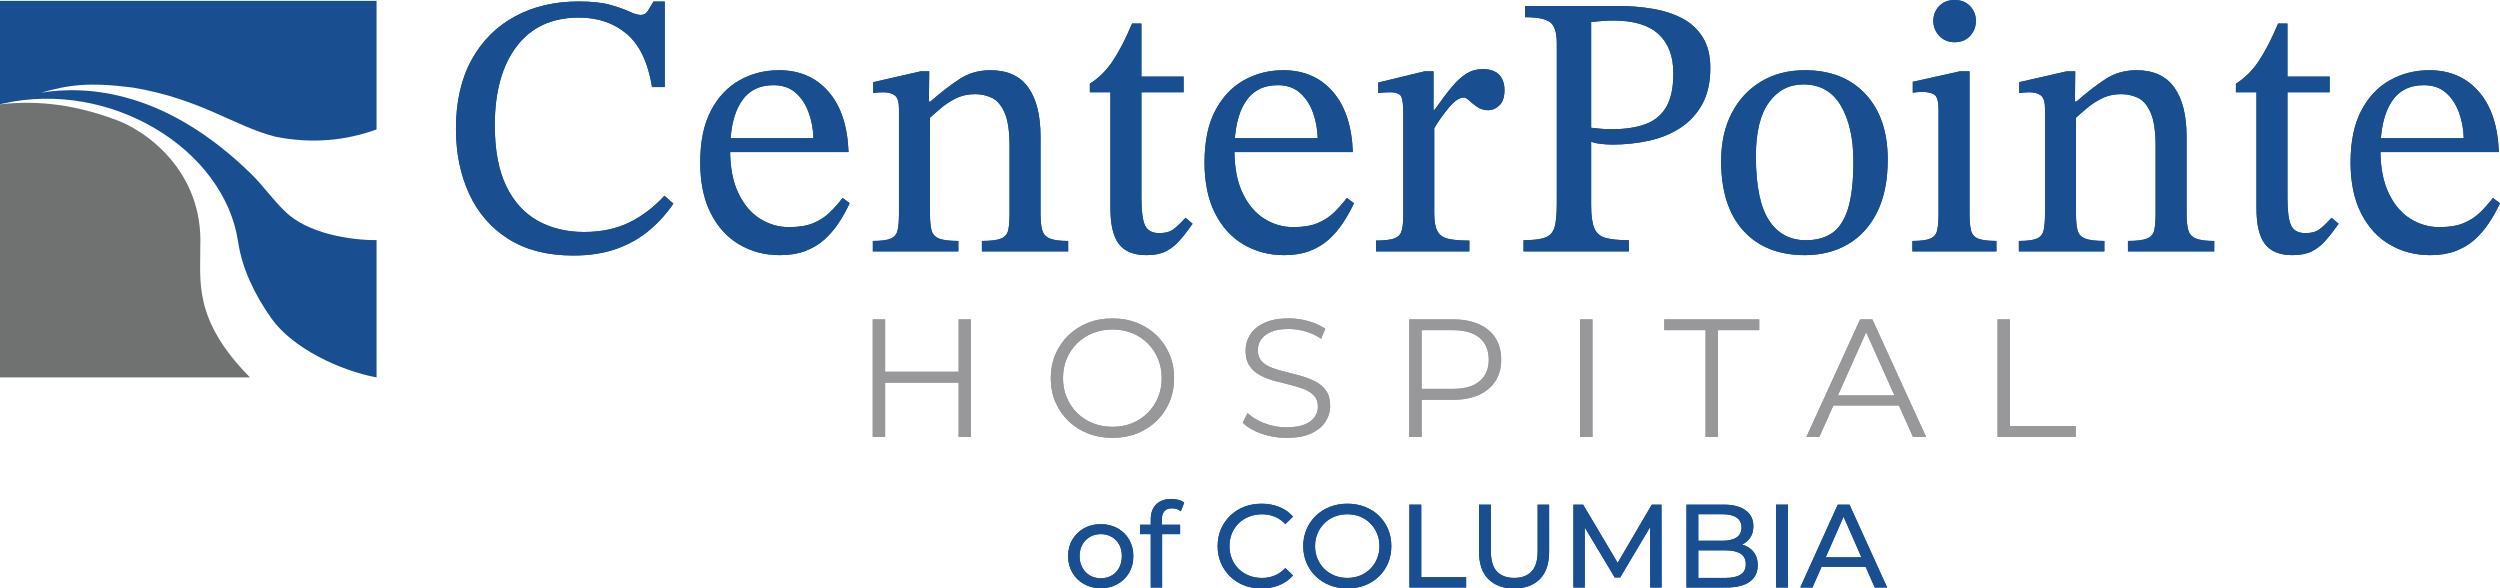 <?xml version="1.0" encoding="utf-8"?>
<!-- Generator: Adobe Illustrator 26.0.3, SVG Export Plug-In . SVG Version: 6.00 Build 0)  -->
<svg version="1.1" id="Layer_1" xmlns="http://www.w3.org/2000/svg" xmlns:xlink="http://www.w3.org/1999/xlink" x="0px" y="0px"
	 viewBox="0 0 254.901 60" style="enable-background:new 0 0 254.901 60;" xml:space="preserve">
<style type="text/css">
	.st0{fill:#0C4D8B;}
	.st1{fill:#98989A;}
	.st2{fill:#6F7271;}
	.st3{fill:#194F90;}
</style>
<g>
	<g>
		<path class="st0" d="M112.236,59.976c-0.636,0-1.205-0.141-1.708-0.423c-0.503-0.281-0.899-0.67-1.189-1.165
			c-0.29-0.495-0.435-1.056-0.435-1.684c0-0.636,0.145-1.197,0.435-1.684c0.29-0.487,0.684-0.871,1.183-1.153
			c0.499-0.281,1.07-0.422,1.714-0.422c0.636,0,1.205,0.139,1.708,0.416c0.503,0.278,0.897,0.662,1.183,1.153
			c0.285,0.491,0.429,1.054,0.429,1.69c0,0.636-0.143,1.199-0.429,1.69c-0.286,0.491-0.68,0.877-1.183,1.159
			C113.441,59.835,112.871,59.976,112.236,59.976z M112.236,58.962c0.41,0,0.779-0.092,1.105-0.278
			c0.326-0.185,0.581-0.449,0.766-0.791c0.185-0.342,0.278-0.738,0.278-1.189c0-0.459-0.093-0.855-0.278-1.189
			c-0.185-0.334-0.441-0.593-0.766-0.779c-0.326-0.185-0.694-0.278-1.105-0.278c-0.41,0-0.777,0.093-1.099,0.278
			c-0.322,0.185-0.579,0.445-0.772,0.779c-0.193,0.334-0.29,0.73-0.29,1.189c0,0.451,0.097,0.847,0.29,1.189
			c0.193,0.342,0.451,0.606,0.772,0.791C111.459,58.869,111.825,58.962,112.236,58.962z"/>
		<path class="st0" d="M116.243,54.459v-0.954h4.08v0.954H116.243z M117.33,59.903v-6.965
			c0-0.628,0.183-1.129,0.549-1.503c0.366-0.374,0.887-0.561,1.563-0.561c0.249,0,0.489,0.03,0.718,0.09
			c0.229,0.06,0.424,0.155,0.586,0.284l-0.35,0.881c-0.121-0.097-0.258-0.171-0.41-0.223
			c-0.153-0.052-0.314-0.078-0.483-0.078c-0.338,0-0.596,0.095-0.772,0.284c-0.177,0.189-0.266,0.469-0.266,0.839
			v0.857l0.024,0.531v5.565H117.33z"/>
		<path class="st0" d="M128.617,60c-0.644,0-1.237-0.106-1.781-0.32c-0.543-0.213-1.014-0.515-1.412-0.905
			c-0.398-0.39-0.71-0.847-0.936-1.37c-0.225-0.523-0.338-1.099-0.338-1.726c0-0.628,0.113-1.203,0.338-1.726
			c0.225-0.523,0.539-0.98,0.942-1.37c0.402-0.39,0.875-0.692,1.418-0.905c0.543-0.213,1.137-0.32,1.781-0.32
			c0.652,0,1.253,0.111,1.805,0.332c0.551,0.221,1.02,0.549,1.406,0.984l-0.785,0.761
			c-0.322-0.338-0.684-0.59-1.086-0.754c-0.403-0.165-0.833-0.247-1.292-0.247c-0.475,0-0.916,0.081-1.322,0.241
			c-0.406,0.161-0.759,0.386-1.056,0.676c-0.298,0.29-0.529,0.634-0.694,1.032c-0.165,0.398-0.247,0.831-0.247,1.298
			s0.082,0.899,0.247,1.298c0.165,0.398,0.396,0.742,0.694,1.032c0.298,0.29,0.65,0.515,1.056,0.676
			c0.406,0.161,0.847,0.241,1.322,0.241c0.459,0,0.889-0.082,1.292-0.247c0.402-0.165,0.764-0.42,1.086-0.767
			l0.785,0.76c-0.386,0.435-0.855,0.765-1.406,0.99C129.882,59.887,129.276,60,128.617,60z"/>
		<path class="st0" d="M137.381,60c-0.644,0-1.241-0.109-1.792-0.326c-0.551-0.217-1.028-0.521-1.431-0.911
			c-0.403-0.39-0.716-0.847-0.942-1.37c-0.225-0.523-0.338-1.094-0.338-1.714s0.113-1.191,0.338-1.714
			c0.225-0.523,0.539-0.98,0.942-1.37c0.402-0.39,0.877-0.694,1.425-0.911c0.547-0.217,1.147-0.326,1.799-0.326
			c0.644,0,1.239,0.107,1.787,0.32c0.547,0.213,1.022,0.515,1.425,0.905c0.402,0.39,0.714,0.849,0.935,1.376
			c0.221,0.527,0.332,1.101,0.332,1.72c0,0.628-0.111,1.203-0.332,1.726c-0.221,0.523-0.533,0.98-0.935,1.37
			c-0.403,0.39-0.877,0.692-1.425,0.905C138.62,59.894,138.024,60,137.381,60z M137.369,58.926
			c0.475,0,0.911-0.08,1.31-0.241c0.398-0.161,0.744-0.388,1.038-0.682c0.294-0.294,0.523-0.638,0.688-1.032
			c0.165-0.394,0.247-0.825,0.247-1.292s-0.083-0.895-0.247-1.286c-0.165-0.39-0.394-0.734-0.688-1.032
			c-0.294-0.298-0.64-0.527-1.038-0.688c-0.398-0.161-0.835-0.241-1.31-0.241c-0.467,0-0.899,0.081-1.298,0.241
			c-0.398,0.161-0.747,0.39-1.044,0.688c-0.298,0.298-0.529,0.642-0.694,1.032c-0.165,0.39-0.247,0.819-0.247,1.286
			s0.082,0.897,0.247,1.292c0.165,0.394,0.396,0.738,0.694,1.032c0.298,0.294,0.646,0.521,1.044,0.682
			C136.469,58.845,136.902,58.926,137.369,58.926z"/>
		<path class="st0" d="M143.706,59.903v-8.45h1.207v7.4h4.575v1.05H143.706z"/>
		<path class="st0" d="M154.377,60c-1.111,0-1.984-0.318-2.62-0.954c-0.636-0.636-0.954-1.565-0.954-2.789v-4.804
			h1.207v4.756c0,0.942,0.207,1.63,0.622,2.064c0.414,0.435,1,0.652,1.756,0.652
			c0.764,0,1.354-0.217,1.768-0.652c0.414-0.434,0.622-1.123,0.622-2.064v-4.756h1.171v4.804
			c0,1.223-0.316,2.153-0.948,2.789C156.371,59.682,155.496,60,154.377,60z"/>
		<path class="st0" d="M160.425,59.903v-8.45h0.99l3.79,6.386h-0.531l3.742-6.386h0.99l0.012,8.45h-1.159
			l-0.012-6.627h0.278l-3.332,5.601h-0.555l-3.356-5.601h0.302v6.627H160.425z"/>
		<path class="st0" d="M171.953,59.903v-8.45h3.791c0.974,0,1.722,0.195,2.245,0.586
			c0.523,0.39,0.785,0.923,0.785,1.599c0,0.459-0.103,0.845-0.308,1.159c-0.205,0.314-0.481,0.555-0.827,0.724
			s-0.72,0.254-1.123,0.254l0.217-0.362c0.483,0,0.909,0.085,1.28,0.254c0.37,0.169,0.664,0.416,0.881,0.742
			c0.217,0.326,0.326,0.73,0.326,1.213c0,0.724-0.272,1.286-0.815,1.684c-0.543,0.398-1.35,0.598-2.42,0.598
			H171.953z M173.161,58.926h2.776c0.668,0,1.179-0.113,1.533-0.338c0.354-0.225,0.531-0.579,0.531-1.062
			c0-0.491-0.177-0.849-0.531-1.074c-0.354-0.225-0.865-0.338-1.533-0.338h-2.885v-0.978h2.583
			c0.612,0,1.086-0.113,1.425-0.338c0.338-0.225,0.507-0.563,0.507-1.014c0-0.451-0.169-0.789-0.507-1.014
			c-0.338-0.225-0.813-0.338-1.425-0.338h-2.475V58.926z"/>
		<path class="st0" d="M181.091,59.903v-8.45h1.207v8.45H181.091z"/>
		<path class="st0" d="M183.554,59.903l3.827-8.45h1.195l3.839,8.45h-1.268l-3.416-7.774h0.483l-3.416,7.774
			H183.554z M185.184,57.791l0.326-0.966h4.756l0.35,0.966H185.184z"/>
	</g>
	<g>
		<path class="st0" d="M58.448,26.052c-2.616,0-4.812-0.558-6.589-1.676c-1.778-1.117-3.117-2.653-4.018-4.609
			c-0.902-1.955-1.352-4.164-1.352-6.627c0-2.767,0.533-5.116,1.6-7.046c1.066-1.929,2.539-3.402,4.418-4.418
			c1.879-1.015,4.037-1.524,6.475-1.524c1.346,0,2.425,0.114,3.237,0.343c0.812,0.229,1.46,0.457,1.942,0.686
			c0.482,0.229,0.876,0.343,1.181,0.343c0.305,0,0.539-0.133,0.705-0.4c0.165-0.267,0.362-0.591,0.59-0.971
			h1.143v8.722h-1.295c-0.406-2.488-1.263-4.291-2.571-5.408c-1.308-1.117-2.939-1.676-4.894-1.676
			c-2.742,0-4.856,0.978-6.342,2.933c-1.485,1.956-2.228,4.634-2.228,8.037c0,2.539,0.387,4.609,1.162,6.208
			c0.774,1.6,1.847,2.78,3.218,3.542c1.371,0.762,2.945,1.143,4.723,1.143c1.752,0,3.288-0.324,4.609-0.971
			c1.32-0.648,2.514-1.555,3.58-2.723l0.914,0.8c-0.685,1.016-1.504,1.923-2.457,2.723
			c-0.952,0.8-2.063,1.428-3.333,1.885C61.596,25.823,60.123,26.052,58.448,26.052z"/>
		<path class="st0" d="M79.51,26.014c-1.523,0-2.901-0.362-4.133-1.085c-1.232-0.724-2.203-1.79-2.914-3.2
			c-0.711-1.409-1.067-3.129-1.067-5.161c0-2.133,0.362-3.891,1.086-5.275c0.724-1.384,1.695-2.419,2.914-3.104
			c1.219-0.686,2.564-1.028,4.037-1.028c2.082,0,3.757,0.724,5.028,2.171c1.269,1.447,1.955,3.504,2.057,6.17
			H74.14l-0.038-1.409h8.836c-0.026-0.939-0.19-1.822-0.495-2.647c-0.305-0.825-0.749-1.491-1.333-2
			c-0.584-0.508-1.333-0.762-2.247-0.762c-1.473,0-2.578,0.578-3.314,1.733c-0.737,1.156-1.105,2.787-1.105,4.894
			c0,1.752,0.279,3.212,0.838,4.38c0.558,1.168,1.295,2.038,2.209,2.609c0.914,0.571,1.891,0.857,2.933,0.857
			c1.041,0,1.885-0.139,2.533-0.419c0.647-0.279,1.2-0.641,1.657-1.086c0.457-0.444,0.888-0.933,1.295-1.466
			l0.724,0.533c-0.33,0.711-0.711,1.39-1.143,2.038c-0.432,0.647-0.92,1.213-1.466,1.695
			c-0.546,0.482-1.187,0.863-1.923,1.143C81.363,25.874,80.5,26.014,79.51,26.014z"/>
		<path class="st0" d="M97.716,25.633h-8.722v-1.066c0.863,0,1.479-0.082,1.847-0.248
			c0.368-0.165,0.596-0.45,0.685-0.857c0.089-0.406,0.133-0.965,0.133-1.676V11.084
			c0-0.685-0.14-1.136-0.419-1.352C90.961,9.516,90.568,9.408,90.06,9.408c-0.33,0-0.673,0.026-1.028,0.076V8.379
			l4.837-1.105h0.876l-0.038,3.504l0.114,0.8v10.207c0,0.711,0.051,1.27,0.152,1.676
			c0.101,0.406,0.355,0.692,0.762,0.857c0.406,0.166,1.066,0.248,1.98,0.248V25.633z M108.913,25.633h-8.798
			v-1.066c0.914,0,1.568-0.082,1.962-0.248c0.393-0.165,0.634-0.45,0.724-0.857
			c0.089-0.406,0.133-0.965,0.133-1.676v-6.894c0-1.524-0.171-2.666-0.514-3.428
			c-0.343-0.762-0.781-1.263-1.314-1.504c-0.533-0.241-1.092-0.362-1.676-0.362c-0.737,0-1.397,0.146-1.981,0.438
			c-0.585,0.292-1.111,0.642-1.581,1.048c-0.47,0.406-0.908,0.787-1.314,1.143l-0.267-1.866h0.571
			c1.041-0.914,2.025-1.676,2.952-2.285c0.927-0.61,1.987-0.914,3.18-0.914c1.726,0,3.009,0.585,3.847,1.752
			c0.838,1.168,1.257,2.844,1.257,5.028v7.846c0,0.711,0.057,1.27,0.171,1.676c0.114,0.406,0.374,0.692,0.781,0.857
			c0.406,0.166,1.028,0.248,1.866,0.248V25.633z"/>
		<path class="st0" d="M120.873,22.205l0.724,0.609c-0.483,0.685-0.933,1.263-1.352,1.733
			c-0.419,0.47-0.883,0.832-1.39,1.085c-0.508,0.254-1.168,0.381-1.981,0.381c-1.27,0-2.197-0.375-2.78-1.123
			c-0.585-0.749-0.876-1.974-0.876-3.675V9.408h-2.095v-0.876c0.889-0.558,1.657-1.314,2.304-2.266
			c0.648-0.952,1.314-2.241,2-3.866h0.952v5.409h4.304v1.6h-4.304v10.741c0,1.346,0.12,2.285,0.362,2.818
			c0.241,0.533,0.73,0.8,1.466,0.8c0.609,0,1.085-0.127,1.428-0.381
			C119.978,23.132,120.39,22.738,120.873,22.205z"/>
		<path class="st0" d="M130.928,26.014c-1.523,0-2.901-0.362-4.133-1.085c-1.232-0.724-2.203-1.79-2.914-3.2
			c-0.711-1.409-1.067-3.129-1.067-5.161c0-2.133,0.362-3.891,1.086-5.275c0.724-1.384,1.695-2.419,2.914-3.104
			c1.219-0.686,2.564-1.028,4.037-1.028c2.082,0,3.757,0.724,5.028,2.171c1.269,1.447,1.955,3.504,2.057,6.17
			h-12.379l-0.038-1.409h8.836c-0.026-0.939-0.19-1.822-0.495-2.647c-0.305-0.825-0.749-1.491-1.333-2
			c-0.584-0.508-1.333-0.762-2.247-0.762c-1.473,0-2.578,0.578-3.314,1.733c-0.737,1.156-1.105,2.787-1.105,4.894
			c0,1.752,0.279,3.212,0.838,4.38c0.558,1.168,1.295,2.038,2.209,2.609c0.914,0.571,1.891,0.857,2.933,0.857
			c1.041,0,1.885-0.139,2.533-0.419c0.647-0.279,1.2-0.641,1.657-1.086c0.457-0.444,0.888-0.933,1.295-1.466
			l0.724,0.533c-0.33,0.711-0.711,1.39-1.143,2.038c-0.432,0.647-0.92,1.213-1.466,1.695
			c-0.546,0.482-1.187,0.863-1.923,1.143C132.781,25.874,131.918,26.014,130.928,26.014z"/>
		<path class="st0" d="M149.819,25.633h-9.522v-1.105c0.838,0,1.453-0.07,1.847-0.21
			c0.393-0.139,0.647-0.393,0.762-0.762c0.114-0.368,0.172-0.908,0.172-1.619V11.464
			c0-0.685-0.057-1.2-0.172-1.543c-0.114-0.343-0.514-0.514-1.2-0.514c-0.381,0-0.775,0.026-1.181,0.076V8.417
			l4.723-1.143h0.914v3.923h0.114c0.66-0.939,1.244-1.714,1.752-2.323c0.508-0.609,1.009-1.066,1.504-1.371
			c0.495-0.305,1.047-0.457,1.657-0.457c0.736,0,1.288,0.19,1.657,0.571c0.368,0.381,0.552,0.902,0.552,1.562
			c0,0.711-0.171,1.232-0.514,1.562c-0.343,0.33-0.73,0.495-1.162,0.495c-0.406,0-0.768-0.108-1.085-0.324
			c-0.318-0.215-0.591-0.431-0.819-0.647c-0.229-0.215-0.419-0.324-0.571-0.324c-0.432,0-0.927,0.33-1.485,0.99
			c-0.559,0.66-1.067,1.371-1.524,2.133v8.684c0,0.787,0.101,1.384,0.305,1.79
			c0.203,0.406,0.565,0.673,1.085,0.8c0.52,0.128,1.25,0.191,2.19,0.191V25.633z"/>
		<path class="st0" d="M166.082,25.633h-10.741v-1.143c0.99,0,1.726-0.089,2.209-0.267
			c0.482-0.177,0.8-0.527,0.952-1.047c0.152-0.52,0.229-1.314,0.229-2.381V4.418
			c0-1.117-0.235-1.841-0.705-2.171c-0.47-0.33-1.314-0.495-2.533-0.495V0.61h9.484
			c1.219,0,2.393,0.095,3.523,0.286c1.13,0.19,2.133,0.514,3.009,0.971c0.876,0.457,1.574,1.099,2.095,1.923
			c0.52,0.825,0.781,1.873,0.781,3.142c0,1.473-0.28,2.711-0.838,3.714c-0.559,1.003-1.314,1.809-2.266,2.419
			c-0.952,0.609-2.025,1.041-3.219,1.295c-1.194,0.254-2.413,0.381-3.656,0.381c-0.381,0-0.787-0.025-1.219-0.076
			c-0.432-0.051-0.749-0.127-0.952-0.229v6.513c0,1.042,0.108,1.816,0.324,2.323
			c0.215,0.508,0.603,0.838,1.162,0.99c0.558,0.152,1.346,0.229,2.361,0.229V25.633z M164.292,13.178
			c1.371,0,2.526-0.171,3.466-0.514c0.939-0.343,1.65-0.927,2.133-1.752c0.482-0.825,0.724-1.974,0.724-3.447
			c0-1.726-0.502-3.053-1.504-3.98c-1.003-0.927-2.533-1.39-4.589-1.39c-0.381,0-0.756,0.013-1.124,0.038
			c-0.368,0.026-0.756,0.064-1.162,0.114v10.779c0.203,0.025,0.501,0.057,0.895,0.095
			C163.523,13.159,163.911,13.178,164.292,13.178z"/>
		<path class="st0" d="M184.021,26.014c-2.666,0-4.755-0.831-6.266-2.495c-1.511-1.663-2.266-4.031-2.266-7.103
			c0-1.853,0.355-3.472,1.066-4.856c0.711-1.384,1.707-2.463,2.99-3.237c1.282-0.774,2.774-1.162,4.475-1.162
			c2.615,0,4.678,0.813,6.189,2.438c1.51,1.625,2.266,3.847,2.266,6.665c0,2.133-0.362,3.923-1.085,5.37
			c-0.724,1.447-1.721,2.539-2.99,3.276C187.131,25.645,185.671,26.014,184.021,26.014z M184.173,24.491
			c1.041,0,1.917-0.241,2.628-0.724c0.711-0.482,1.25-1.308,1.619-2.476c0.368-1.168,0.552-2.78,0.552-4.837
			c0-2.336-0.425-4.228-1.276-5.675c-0.851-1.447-2.127-2.171-3.828-2.171c-1.447,0-2.616,0.609-3.504,1.828
			c-0.889,1.219-1.333,3.047-1.333,5.485c0,3.022,0.45,5.212,1.352,6.57C181.284,23.849,182.548,24.516,184.173,24.491z
			"/>
		<path class="st0" d="M203.559,25.633h-8.57v-1.066c0.863,0,1.479-0.082,1.847-0.248
			c0.368-0.165,0.596-0.45,0.685-0.857c0.089-0.406,0.133-0.965,0.133-1.676V11.16
			c0-0.812-0.14-1.314-0.419-1.504c-0.28-0.19-0.699-0.286-1.257-0.286c-0.254,0-0.571,0.026-0.952,0.076V8.341
			l4.799-1.067h0.99v14.511c0,0.737,0.051,1.308,0.152,1.714c0.101,0.406,0.349,0.685,0.743,0.838
			c0.393,0.152,1.009,0.229,1.847,0.229V25.633z M199.293,4.304c-0.635,0-1.156-0.215-1.562-0.647
			c-0.406-0.431-0.609-0.939-0.609-1.524c0-0.584,0.196-1.085,0.59-1.504C198.106,0.209,198.633,0,199.293,0
			c0.66,0,1.187,0.209,1.581,0.628c0.393,0.419,0.59,0.921,0.59,1.504c0,0.585-0.197,1.092-0.59,1.524
			C200.48,4.088,199.953,4.304,199.293,4.304z"/>
		<path class="st0" d="M214.566,25.633h-8.722v-1.066c0.863,0,1.479-0.082,1.847-0.248
			c0.368-0.165,0.596-0.45,0.685-0.857c0.089-0.406,0.133-0.965,0.133-1.676V11.084
			c0-0.685-0.14-1.136-0.419-1.352c-0.28-0.215-0.673-0.324-1.181-0.324c-0.33,0-0.673,0.026-1.028,0.076V8.379
			l4.837-1.105h0.876l-0.038,3.504l0.114,0.8v10.207c0,0.711,0.051,1.27,0.152,1.676
			c0.101,0.406,0.355,0.692,0.762,0.857c0.406,0.166,1.066,0.248,1.98,0.248V25.633z M225.764,25.633h-8.798
			v-1.066c0.914,0,1.567-0.082,1.962-0.248c0.393-0.165,0.634-0.45,0.724-0.857
			c0.089-0.406,0.133-0.965,0.133-1.676v-6.894c0-1.524-0.171-2.666-0.514-3.428
			c-0.343-0.762-0.781-1.263-1.314-1.504c-0.533-0.241-1.092-0.362-1.676-0.362c-0.737,0-1.397,0.146-1.981,0.438
			c-0.584,0.292-1.111,0.642-1.581,1.048c-0.47,0.406-0.908,0.787-1.314,1.143l-0.267-1.866h0.571
			c1.041-0.914,2.025-1.676,2.952-2.285c0.926-0.61,1.986-0.914,3.18-0.914c1.726,0,3.009,0.585,3.847,1.752
			c0.838,1.168,1.257,2.844,1.257,5.028v7.846c0,0.711,0.057,1.27,0.172,1.676c0.114,0.406,0.374,0.692,0.781,0.857
			c0.406,0.166,1.028,0.248,1.867,0.248V25.633z"/>
		<path class="st0" d="M237.723,22.205l0.724,0.609c-0.483,0.685-0.933,1.263-1.352,1.733
			c-0.419,0.47-0.883,0.832-1.39,1.085c-0.508,0.254-1.168,0.381-1.98,0.381c-1.27,0-2.197-0.375-2.78-1.123
			c-0.584-0.749-0.876-1.974-0.876-3.675V9.408h-2.095v-0.876c0.888-0.558,1.657-1.314,2.304-2.266
			c0.648-0.952,1.314-2.241,2-3.866h0.952v5.409h4.304v1.6h-4.304v10.741c0,1.346,0.12,2.285,0.362,2.818
			c0.241,0.533,0.73,0.8,1.466,0.8c0.609,0,1.086-0.127,1.428-0.381
			C236.828,23.132,237.241,22.738,237.723,22.205z"/>
		<path class="st0" d="M247.778,26.014c-1.523,0-2.901-0.362-4.132-1.085c-1.232-0.724-2.203-1.79-2.914-3.2
			c-0.711-1.409-1.067-3.129-1.067-5.161c0-2.133,0.362-3.891,1.085-5.275c0.724-1.384,1.695-2.419,2.914-3.104
			c1.219-0.686,2.564-1.028,4.037-1.028c2.082,0,3.758,0.724,5.028,2.171c1.27,1.447,1.955,3.504,2.057,6.17
			h-12.379l-0.038-1.409h8.836c-0.026-0.939-0.19-1.822-0.495-2.647c-0.305-0.825-0.749-1.491-1.333-2
			c-0.584-0.508-1.333-0.762-2.247-0.762c-1.473,0-2.577,0.578-3.314,1.733c-0.737,1.156-1.105,2.787-1.105,4.894
			c0,1.752,0.279,3.212,0.838,4.38c0.558,1.168,1.295,2.038,2.209,2.609c0.914,0.571,1.891,0.857,2.933,0.857
			c1.041,0,1.885-0.139,2.533-0.419c0.647-0.279,1.2-0.641,1.657-1.086c0.457-0.444,0.889-0.933,1.295-1.466
			l0.724,0.533c-0.33,0.711-0.711,1.39-1.143,2.038c-0.432,0.647-0.921,1.213-1.466,1.695
			c-0.546,0.482-1.187,0.863-1.923,1.143C249.631,25.874,248.769,26.014,247.778,26.014z"/>
	</g>
	<g>
		<path class="st1" d="M90.249,44.543h-1.266V32.566h1.266V44.543z M97.863,39.017h-7.751v-1.112h7.751V39.017z
			 M97.743,32.566h1.249v11.977h-1.249V32.566z"/>
		<path class="st1" d="M113.433,44.646c-0.901,0-1.737-0.151-2.507-0.453c-0.77-0.302-1.437-0.73-2.002-1.283
			c-0.565-0.553-1.004-1.198-1.318-1.933c-0.314-0.736-0.47-1.543-0.47-2.421c0-0.878,0.157-1.685,0.47-2.421
			c0.314-0.736,0.753-1.38,1.318-1.933c0.565-0.553,1.229-0.981,1.993-1.283c0.764-0.302,1.602-0.453,2.515-0.453
			c0.901,0,1.734,0.151,2.498,0.453c0.764,0.302,1.429,0.727,1.993,1.275c0.565,0.547,1.004,1.192,1.318,1.933
			c0.314,0.742,0.47,1.551,0.47,2.43c0,0.878-0.157,1.688-0.47,2.43c-0.314,0.742-0.753,1.386-1.318,1.933
			c-0.565,0.547-1.229,0.973-1.993,1.275C115.167,44.495,114.334,44.646,113.433,44.646z M113.433,43.517
			c0.719,0,1.383-0.122,1.993-0.368c0.61-0.245,1.141-0.593,1.591-1.044c0.451-0.45,0.801-0.975,1.052-1.574
			c0.251-0.599,0.377-1.258,0.377-1.976s-0.126-1.377-0.377-1.976c-0.251-0.599-0.602-1.123-1.052-1.574
			c-0.451-0.45-0.981-0.798-1.591-1.044c-0.61-0.245-1.275-0.368-1.993-0.368s-1.386,0.123-2.002,0.368
			c-0.616,0.245-1.152,0.593-1.608,1.044c-0.456,0.451-0.81,0.975-1.061,1.574
			c-0.251,0.599-0.376,1.258-0.376,1.976c0,0.707,0.125,1.363,0.376,1.968c0.251,0.605,0.604,1.132,1.061,1.583
			c0.456,0.451,0.992,0.799,1.608,1.044C112.047,43.394,112.714,43.517,113.433,43.517z"/>
		<path class="st1" d="M131.159,44.646c-0.89,0-1.743-0.145-2.558-0.436c-0.816-0.291-1.446-0.664-1.891-1.121
			l0.496-0.975c0.422,0.411,0.989,0.756,1.702,1.035c0.713,0.28,1.463,0.419,2.25,0.419
			c0.753,0,1.366-0.094,1.839-0.282c0.473-0.188,0.821-0.442,1.044-0.761c0.222-0.319,0.334-0.673,0.334-1.061
			c0-0.468-0.134-0.844-0.402-1.129c-0.268-0.285-0.619-0.51-1.052-0.676c-0.434-0.165-0.913-0.311-1.437-0.436
			c-0.525-0.125-1.05-0.259-1.574-0.402c-0.525-0.142-1.007-0.334-1.446-0.573
			c-0.439-0.239-0.793-0.556-1.061-0.95c-0.268-0.394-0.402-0.91-0.402-1.548c0-0.593,0.157-1.138,0.47-1.634
			c0.314-0.496,0.796-0.895,1.446-1.198c0.65-0.302,1.483-0.453,2.498-0.453c0.673,0,1.34,0.094,2.002,0.282
			c0.661,0.188,1.232,0.448,1.711,0.778l-0.428,1.01c-0.513-0.342-1.058-0.593-1.634-0.753
			c-0.576-0.16-1.132-0.239-1.668-0.239c-0.719,0-1.312,0.097-1.779,0.291c-0.468,0.194-0.813,0.453-1.035,0.778
			c-0.223,0.325-0.334,0.693-0.334,1.104c0,0.468,0.134,0.844,0.402,1.129c0.268,0.285,0.622,0.508,1.061,0.667
			c0.439,0.16,0.921,0.302,1.446,0.428c0.524,0.126,1.046,0.263,1.565,0.411c0.519,0.148,0.998,0.34,1.437,0.573
			c0.439,0.234,0.793,0.545,1.061,0.932c0.268,0.388,0.402,0.896,0.402,1.523c0,0.582-0.16,1.121-0.479,1.617
			c-0.319,0.496-0.807,0.896-1.463,1.198C133.027,44.495,132.186,44.646,131.159,44.646z"/>
		<path class="st1" d="M143.684,44.543V32.566h4.483c1.015,0,1.888,0.163,2.618,0.488
			c0.73,0.325,1.292,0.793,1.685,1.403c0.394,0.61,0.59,1.349,0.59,2.216c0,0.844-0.197,1.571-0.59,2.182
			c-0.394,0.61-0.956,1.081-1.685,1.411c-0.73,0.331-1.603,0.496-2.618,0.496h-3.781l0.565-0.599v4.38H143.684z
			 M144.95,40.266l-0.565-0.616h3.747c1.198,0,2.107-0.259,2.729-0.778c0.622-0.519,0.933-1.252,0.933-2.199
			c0-0.958-0.311-1.7-0.933-2.224c-0.622-0.525-1.531-0.787-2.729-0.787h-3.747l0.565-0.599V40.266z"/>
		<path class="st1" d="M161.102,44.543V32.566h1.266v11.977H161.102z"/>
		<path class="st1" d="M173.9,44.543V33.661h-4.209v-1.095h9.684v1.095h-4.209v10.882H173.9z"/>
		<path class="st1" d="M184.183,44.543l5.475-11.977h1.249l5.475,11.977h-1.335l-5.03-11.241h0.513l-5.03,11.241
			H184.183z M186.339,41.344l0.376-1.027h6.964l0.376,1.027H186.339z"/>
		<path class="st1" d="M203.671,44.543V32.566h1.266v10.882h6.707v1.095H203.671z"/>
	</g>
	<path class="st2" d="M11.552,12.122C7.879,10.777,4.053,10.165,0,10.638v27.844h25.487
		c-5.852-5.934-5.015-9.86-5.064-13.398C20.718,17.494,14.908,13.231,11.552,12.122z"/>
	<path class="st3" d="M13.545,8.93c6.966,1.159,10.412,3.993,14.617,5.026c3.653,0.71,7.047,0.394,10.232-0.757
		V0.087H0v10.551c0.082-0.022,0.163-0.044,0.243-0.066c11.055-2.506,22.625,4.648,24.033,14.08
		c0.42,2.811,1.744,5.469,3.381,7.792c2.167,3.077,7.034,5.347,10.738,6.038V24.481
		c-2.576,0.027-7.093-0.649-9.378-2.975c-1.209-1.151-2.171-2.555-3.365-3.728
		C17.024,9.309,9.079,8.659,4.185,9.447C7.035,8.655,9.012,8.348,13.545,8.93z"/>
	<g>
		<path class="st3" d="M112.236,59.976c-0.636,0-1.205-0.141-1.708-0.423c-0.503-0.281-0.899-0.67-1.189-1.165
			c-0.29-0.495-0.435-1.056-0.435-1.684c0-0.636,0.145-1.197,0.435-1.684c0.29-0.487,0.684-0.871,1.183-1.153
			c0.499-0.281,1.07-0.422,1.714-0.422c0.636,0,1.205,0.139,1.708,0.416c0.503,0.278,0.897,0.662,1.183,1.153
			c0.285,0.491,0.429,1.054,0.429,1.69c0,0.636-0.143,1.199-0.429,1.69c-0.286,0.491-0.68,0.877-1.183,1.159
			C113.441,59.835,112.871,59.976,112.236,59.976z M112.236,58.962c0.41,0,0.779-0.092,1.105-0.278
			c0.326-0.185,0.581-0.449,0.766-0.791c0.185-0.342,0.278-0.738,0.278-1.189c0-0.459-0.093-0.855-0.278-1.189
			c-0.185-0.334-0.441-0.593-0.766-0.779c-0.326-0.185-0.694-0.278-1.105-0.278c-0.41,0-0.777,0.093-1.099,0.278
			c-0.322,0.185-0.579,0.445-0.772,0.779c-0.193,0.334-0.29,0.73-0.29,1.189c0,0.451,0.097,0.847,0.29,1.189
			c0.193,0.342,0.451,0.606,0.772,0.791C111.459,58.869,111.825,58.962,112.236,58.962z"/>
		<path class="st3" d="M116.243,54.459v-0.954h4.08v0.954H116.243z M117.33,59.903v-6.965
			c0-0.628,0.183-1.129,0.549-1.503c0.366-0.374,0.887-0.561,1.563-0.561c0.249,0,0.489,0.03,0.718,0.09
			c0.229,0.06,0.424,0.155,0.586,0.284l-0.35,0.881c-0.121-0.097-0.258-0.171-0.41-0.223
			c-0.153-0.052-0.314-0.078-0.483-0.078c-0.338,0-0.596,0.095-0.772,0.284c-0.177,0.189-0.266,0.469-0.266,0.839
			v0.857l0.024,0.531v5.565H117.33z"/>
		<path class="st3" d="M128.617,60c-0.644,0-1.237-0.106-1.781-0.32c-0.543-0.213-1.014-0.515-1.412-0.905
			c-0.398-0.39-0.71-0.847-0.936-1.37c-0.225-0.523-0.338-1.099-0.338-1.726c0-0.628,0.113-1.203,0.338-1.726
			c0.225-0.523,0.539-0.98,0.942-1.37c0.402-0.39,0.875-0.692,1.418-0.905c0.543-0.213,1.137-0.32,1.781-0.32
			c0.652,0,1.253,0.111,1.805,0.332c0.551,0.221,1.02,0.549,1.406,0.984l-0.785,0.761
			c-0.322-0.338-0.684-0.59-1.086-0.754c-0.403-0.165-0.833-0.247-1.292-0.247c-0.475,0-0.916,0.081-1.322,0.241
			c-0.406,0.161-0.759,0.386-1.056,0.676c-0.298,0.29-0.529,0.634-0.694,1.032c-0.165,0.398-0.247,0.831-0.247,1.298
			s0.082,0.899,0.247,1.298c0.165,0.398,0.396,0.742,0.694,1.032c0.298,0.29,0.65,0.515,1.056,0.676
			c0.406,0.161,0.847,0.241,1.322,0.241c0.459,0,0.889-0.082,1.292-0.247c0.402-0.165,0.764-0.42,1.086-0.767
			l0.785,0.76c-0.386,0.435-0.855,0.765-1.406,0.99C129.882,59.887,129.276,60,128.617,60z"/>
		<path class="st3" d="M137.381,60c-0.644,0-1.241-0.109-1.792-0.326c-0.551-0.217-1.028-0.521-1.431-0.911
			c-0.403-0.39-0.716-0.847-0.942-1.37c-0.225-0.523-0.338-1.094-0.338-1.714s0.113-1.191,0.338-1.714
			c0.225-0.523,0.539-0.98,0.942-1.37c0.402-0.39,0.877-0.694,1.425-0.911c0.547-0.217,1.147-0.326,1.799-0.326
			c0.644,0,1.239,0.107,1.787,0.32c0.547,0.213,1.022,0.515,1.425,0.905c0.402,0.39,0.714,0.849,0.935,1.376
			c0.221,0.527,0.332,1.101,0.332,1.72c0,0.628-0.111,1.203-0.332,1.726c-0.221,0.523-0.533,0.98-0.935,1.37
			c-0.403,0.39-0.877,0.692-1.425,0.905C138.62,59.894,138.024,60,137.381,60z M137.369,58.926
			c0.475,0,0.911-0.08,1.31-0.241c0.398-0.161,0.744-0.388,1.038-0.682c0.294-0.294,0.523-0.638,0.688-1.032
			c0.165-0.394,0.247-0.825,0.247-1.292s-0.083-0.895-0.247-1.286c-0.165-0.39-0.394-0.734-0.688-1.032
			c-0.294-0.298-0.64-0.527-1.038-0.688c-0.398-0.161-0.835-0.241-1.31-0.241c-0.467,0-0.899,0.081-1.298,0.241
			c-0.398,0.161-0.747,0.39-1.044,0.688c-0.298,0.298-0.529,0.642-0.694,1.032c-0.165,0.39-0.247,0.819-0.247,1.286
			s0.082,0.897,0.247,1.292c0.165,0.394,0.396,0.738,0.694,1.032c0.298,0.294,0.646,0.521,1.044,0.682
			C136.469,58.845,136.902,58.926,137.369,58.926z"/>
		<path class="st3" d="M143.706,59.903v-8.45h1.207v7.4h4.575v1.05H143.706z"/>
		<path class="st3" d="M154.377,60c-1.111,0-1.984-0.318-2.62-0.954c-0.636-0.636-0.954-1.565-0.954-2.789v-4.804
			h1.207v4.756c0,0.942,0.207,1.63,0.622,2.064c0.414,0.435,1,0.652,1.756,0.652
			c0.764,0,1.354-0.217,1.768-0.652c0.414-0.434,0.622-1.123,0.622-2.064v-4.756h1.171v4.804
			c0,1.223-0.316,2.153-0.948,2.789C156.371,59.682,155.496,60,154.377,60z"/>
		<path class="st3" d="M160.425,59.903v-8.45h0.99l3.79,6.386h-0.531l3.742-6.386h0.99l0.012,8.45h-1.159
			l-0.012-6.627h0.278l-3.332,5.601h-0.555l-3.356-5.601h0.302v6.627H160.425z"/>
		<path class="st3" d="M171.953,59.903v-8.45h3.791c0.974,0,1.722,0.195,2.245,0.586
			c0.523,0.39,0.785,0.923,0.785,1.599c0,0.459-0.103,0.845-0.308,1.159c-0.205,0.314-0.481,0.555-0.827,0.724
			s-0.72,0.254-1.123,0.254l0.217-0.362c0.483,0,0.909,0.085,1.28,0.254c0.37,0.169,0.664,0.416,0.881,0.742
			c0.217,0.326,0.326,0.73,0.326,1.213c0,0.724-0.272,1.286-0.815,1.684c-0.543,0.398-1.35,0.598-2.42,0.598
			H171.953z M173.161,58.926h2.776c0.668,0,1.179-0.113,1.533-0.338c0.354-0.225,0.531-0.579,0.531-1.062
			c0-0.491-0.177-0.849-0.531-1.074c-0.354-0.225-0.865-0.338-1.533-0.338h-2.885v-0.978h2.583
			c0.612,0,1.086-0.113,1.425-0.338c0.338-0.225,0.507-0.563,0.507-1.014c0-0.451-0.169-0.789-0.507-1.014
			c-0.338-0.225-0.813-0.338-1.425-0.338h-2.475V58.926z"/>
		<path class="st3" d="M181.091,59.903v-8.45h1.207v8.45H181.091z"/>
		<path class="st3" d="M183.554,59.903l3.827-8.45h1.195l3.839,8.45h-1.268l-3.416-7.774h0.483l-3.416,7.774
			H183.554z M185.184,57.791l0.326-0.966h4.756l0.35,0.966H185.184z"/>
	</g>
	<g>
		<path class="st3" d="M58.448,26.052c-2.616,0-4.812-0.558-6.589-1.676c-1.778-1.117-3.117-2.653-4.018-4.609
			c-0.902-1.955-1.352-4.164-1.352-6.627c0-2.767,0.533-5.116,1.6-7.046c1.066-1.929,2.539-3.402,4.418-4.418
			c1.879-1.015,4.037-1.524,6.475-1.524c1.346,0,2.425,0.114,3.237,0.343c0.812,0.229,1.46,0.457,1.942,0.686
			c0.482,0.229,0.876,0.343,1.181,0.343c0.305,0,0.539-0.133,0.705-0.4c0.165-0.267,0.362-0.591,0.59-0.971
			h1.143v8.722h-1.295c-0.406-2.488-1.263-4.291-2.571-5.408c-1.308-1.117-2.939-1.676-4.894-1.676
			c-2.742,0-4.856,0.978-6.342,2.933c-1.485,1.956-2.228,4.634-2.228,8.037c0,2.539,0.387,4.609,1.162,6.208
			c0.774,1.6,1.847,2.78,3.218,3.542c1.371,0.762,2.945,1.143,4.723,1.143c1.752,0,3.288-0.324,4.609-0.971
			c1.32-0.648,2.514-1.555,3.58-2.723l0.914,0.8c-0.685,1.016-1.504,1.923-2.457,2.723
			c-0.952,0.8-2.063,1.428-3.333,1.885C61.596,25.823,60.123,26.052,58.448,26.052z"/>
		<path class="st3" d="M79.51,26.014c-1.523,0-2.901-0.362-4.133-1.085c-1.232-0.724-2.203-1.79-2.914-3.2
			c-0.711-1.409-1.067-3.129-1.067-5.161c0-2.133,0.362-3.891,1.086-5.275c0.724-1.384,1.695-2.419,2.914-3.104
			c1.219-0.686,2.564-1.028,4.037-1.028c2.082,0,3.757,0.724,5.028,2.171c1.269,1.447,1.955,3.504,2.057,6.17
			H74.14l-0.038-1.409h8.836c-0.026-0.939-0.19-1.822-0.495-2.647c-0.305-0.825-0.749-1.491-1.333-2
			c-0.584-0.508-1.333-0.762-2.247-0.762c-1.473,0-2.578,0.578-3.314,1.733c-0.737,1.156-1.105,2.787-1.105,4.894
			c0,1.752,0.279,3.212,0.838,4.38c0.558,1.168,1.295,2.038,2.209,2.609c0.914,0.571,1.891,0.857,2.933,0.857
			c1.041,0,1.885-0.139,2.533-0.419c0.647-0.279,1.2-0.641,1.657-1.086c0.457-0.444,0.888-0.933,1.295-1.466
			l0.724,0.533c-0.33,0.711-0.711,1.39-1.143,2.038c-0.432,0.647-0.92,1.213-1.466,1.695
			c-0.546,0.482-1.187,0.863-1.923,1.143C81.363,25.874,80.5,26.014,79.51,26.014z"/>
		<path class="st3" d="M97.716,25.633h-8.722v-1.066c0.863,0,1.479-0.082,1.847-0.248
			c0.368-0.165,0.596-0.45,0.685-0.857c0.089-0.406,0.133-0.965,0.133-1.676V11.084
			c0-0.685-0.14-1.136-0.419-1.352C90.961,9.516,90.568,9.408,90.06,9.408c-0.33,0-0.673,0.026-1.028,0.076V8.379
			l4.837-1.105h0.876l-0.038,3.504l0.114,0.8v10.207c0,0.711,0.051,1.27,0.152,1.676
			c0.101,0.406,0.355,0.692,0.762,0.857c0.406,0.166,1.066,0.248,1.98,0.248V25.633z M108.913,25.633h-8.798
			v-1.066c0.914,0,1.568-0.082,1.962-0.248c0.393-0.165,0.634-0.45,0.724-0.857
			c0.089-0.406,0.133-0.965,0.133-1.676v-6.894c0-1.524-0.171-2.666-0.514-3.428
			c-0.343-0.762-0.781-1.263-1.314-1.504c-0.533-0.241-1.092-0.362-1.676-0.362c-0.737,0-1.397,0.146-1.981,0.438
			c-0.585,0.292-1.111,0.642-1.581,1.048c-0.47,0.406-0.908,0.787-1.314,1.143l-0.267-1.866h0.571
			c1.041-0.914,2.025-1.676,2.952-2.285c0.927-0.61,1.987-0.914,3.18-0.914c1.726,0,3.009,0.585,3.847,1.752
			c0.838,1.168,1.257,2.844,1.257,5.028v7.846c0,0.711,0.057,1.27,0.171,1.676c0.114,0.406,0.374,0.692,0.781,0.857
			c0.406,0.166,1.028,0.248,1.866,0.248V25.633z"/>
		<path class="st3" d="M120.873,22.205l0.724,0.609c-0.483,0.685-0.933,1.263-1.352,1.733
			c-0.419,0.47-0.883,0.832-1.39,1.085c-0.508,0.254-1.168,0.381-1.981,0.381c-1.27,0-2.197-0.375-2.78-1.123
			c-0.585-0.749-0.876-1.974-0.876-3.675V9.408h-2.095v-0.876c0.889-0.558,1.657-1.314,2.304-2.266
			c0.648-0.952,1.314-2.241,2-3.866h0.952v5.409h4.304v1.6h-4.304v10.741c0,1.346,0.12,2.285,0.362,2.818
			c0.241,0.533,0.73,0.8,1.466,0.8c0.609,0,1.085-0.127,1.428-0.381
			C119.978,23.132,120.39,22.738,120.873,22.205z"/>
		<path class="st3" d="M130.928,26.014c-1.523,0-2.901-0.362-4.133-1.085c-1.232-0.724-2.203-1.79-2.914-3.2
			c-0.711-1.409-1.067-3.129-1.067-5.161c0-2.133,0.362-3.891,1.086-5.275c0.724-1.384,1.695-2.419,2.914-3.104
			c1.219-0.686,2.564-1.028,4.037-1.028c2.082,0,3.757,0.724,5.028,2.171c1.269,1.447,1.955,3.504,2.057,6.17
			h-12.379l-0.038-1.409h8.836c-0.026-0.939-0.19-1.822-0.495-2.647c-0.305-0.825-0.749-1.491-1.333-2
			c-0.584-0.508-1.333-0.762-2.247-0.762c-1.473,0-2.578,0.578-3.314,1.733c-0.737,1.156-1.105,2.787-1.105,4.894
			c0,1.752,0.279,3.212,0.838,4.38c0.558,1.168,1.295,2.038,2.209,2.609c0.914,0.571,1.891,0.857,2.933,0.857
			c1.041,0,1.885-0.139,2.533-0.419c0.647-0.279,1.2-0.641,1.657-1.086c0.457-0.444,0.888-0.933,1.295-1.466
			l0.724,0.533c-0.33,0.711-0.711,1.39-1.143,2.038c-0.432,0.647-0.92,1.213-1.466,1.695
			c-0.546,0.482-1.187,0.863-1.923,1.143C132.781,25.874,131.918,26.014,130.928,26.014z"/>
		<path class="st3" d="M149.819,25.633h-9.522v-1.105c0.838,0,1.453-0.07,1.847-0.21
			c0.393-0.139,0.647-0.393,0.762-0.762c0.114-0.368,0.172-0.908,0.172-1.619V11.464
			c0-0.685-0.057-1.2-0.172-1.543c-0.114-0.343-0.514-0.514-1.2-0.514c-0.381,0-0.775,0.026-1.181,0.076V8.417
			l4.723-1.143h0.914v3.923h0.114c0.66-0.939,1.244-1.714,1.752-2.323c0.508-0.609,1.009-1.066,1.504-1.371
			c0.495-0.305,1.047-0.457,1.657-0.457c0.736,0,1.288,0.19,1.657,0.571c0.368,0.381,0.552,0.902,0.552,1.562
			c0,0.711-0.171,1.232-0.514,1.562c-0.343,0.33-0.73,0.495-1.162,0.495c-0.406,0-0.768-0.108-1.085-0.324
			c-0.318-0.215-0.591-0.431-0.819-0.647c-0.229-0.215-0.419-0.324-0.571-0.324c-0.432,0-0.927,0.33-1.485,0.99
			c-0.559,0.66-1.067,1.371-1.524,2.133v8.684c0,0.787,0.101,1.384,0.305,1.79
			c0.203,0.406,0.565,0.673,1.085,0.8c0.52,0.128,1.25,0.191,2.19,0.191V25.633z"/>
		<path class="st3" d="M166.082,25.633h-10.741v-1.143c0.99,0,1.726-0.089,2.209-0.267
			c0.482-0.177,0.8-0.527,0.952-1.047c0.152-0.52,0.229-1.314,0.229-2.381V4.418
			c0-1.117-0.235-1.841-0.705-2.171c-0.47-0.33-1.314-0.495-2.533-0.495V0.61h9.484
			c1.219,0,2.393,0.095,3.523,0.286c1.13,0.19,2.133,0.514,3.009,0.971c0.876,0.457,1.574,1.099,2.095,1.923
			c0.52,0.825,0.781,1.873,0.781,3.142c0,1.473-0.28,2.711-0.838,3.714c-0.559,1.003-1.314,1.809-2.266,2.419
			c-0.952,0.609-2.025,1.041-3.219,1.295c-1.194,0.254-2.413,0.381-3.656,0.381c-0.381,0-0.787-0.025-1.219-0.076
			c-0.432-0.051-0.749-0.127-0.952-0.229v6.513c0,1.042,0.108,1.816,0.324,2.323
			c0.215,0.508,0.603,0.838,1.162,0.99c0.558,0.152,1.346,0.229,2.361,0.229V25.633z M164.292,13.178
			c1.371,0,2.526-0.171,3.466-0.514c0.939-0.343,1.65-0.927,2.133-1.752c0.482-0.825,0.724-1.974,0.724-3.447
			c0-1.726-0.502-3.053-1.504-3.98c-1.003-0.927-2.533-1.39-4.589-1.39c-0.381,0-0.756,0.013-1.124,0.038
			c-0.368,0.026-0.756,0.064-1.162,0.114v10.779c0.203,0.025,0.501,0.057,0.895,0.095
			C163.523,13.159,163.911,13.178,164.292,13.178z"/>
		<path class="st3" d="M184.021,26.014c-2.666,0-4.755-0.831-6.266-2.495c-1.511-1.663-2.266-4.031-2.266-7.103
			c0-1.853,0.355-3.472,1.066-4.856c0.711-1.384,1.707-2.463,2.99-3.237c1.282-0.774,2.774-1.162,4.475-1.162
			c2.615,0,4.678,0.813,6.189,2.438c1.51,1.625,2.266,3.847,2.266,6.665c0,2.133-0.362,3.923-1.085,5.37
			c-0.724,1.447-1.721,2.539-2.99,3.276C187.131,25.645,185.671,26.014,184.021,26.014z M184.173,24.491
			c1.041,0,1.917-0.241,2.628-0.724c0.711-0.482,1.25-1.308,1.619-2.476c0.368-1.168,0.552-2.78,0.552-4.837
			c0-2.336-0.425-4.228-1.276-5.675c-0.851-1.447-2.127-2.171-3.828-2.171c-1.447,0-2.616,0.609-3.504,1.828
			c-0.889,1.219-1.333,3.047-1.333,5.485c0,3.022,0.45,5.212,1.352,6.57C181.284,23.849,182.548,24.516,184.173,24.491z
			"/>
		<path class="st3" d="M203.559,25.633h-8.57v-1.066c0.863,0,1.479-0.082,1.847-0.248
			c0.368-0.165,0.596-0.45,0.685-0.857c0.089-0.406,0.133-0.965,0.133-1.676V11.16
			c0-0.812-0.14-1.314-0.419-1.504c-0.28-0.19-0.699-0.286-1.257-0.286c-0.254,0-0.571,0.026-0.952,0.076V8.341
			l4.799-1.067h0.99v14.511c0,0.737,0.051,1.308,0.152,1.714c0.101,0.406,0.349,0.685,0.743,0.838
			c0.393,0.152,1.009,0.229,1.847,0.229V25.633z M199.293,4.304c-0.635,0-1.156-0.215-1.562-0.647
			c-0.406-0.431-0.609-0.939-0.609-1.524c0-0.584,0.196-1.085,0.59-1.504C198.106,0.209,198.633,0,199.293,0
			c0.66,0,1.187,0.209,1.581,0.628c0.393,0.419,0.59,0.921,0.59,1.504c0,0.585-0.197,1.092-0.59,1.524
			C200.48,4.088,199.953,4.304,199.293,4.304z"/>
		<path class="st3" d="M214.566,25.633h-8.722v-1.066c0.863,0,1.479-0.082,1.847-0.248
			c0.368-0.165,0.596-0.45,0.685-0.857c0.089-0.406,0.133-0.965,0.133-1.676V11.084
			c0-0.685-0.14-1.136-0.419-1.352c-0.28-0.215-0.673-0.324-1.181-0.324c-0.33,0-0.673,0.026-1.028,0.076V8.379
			l4.837-1.105h0.876l-0.038,3.504l0.114,0.8v10.207c0,0.711,0.051,1.27,0.152,1.676
			c0.101,0.406,0.355,0.692,0.762,0.857c0.406,0.166,1.066,0.248,1.98,0.248V25.633z M225.764,25.633h-8.798
			v-1.066c0.914,0,1.567-0.082,1.962-0.248c0.393-0.165,0.634-0.45,0.724-0.857
			c0.089-0.406,0.133-0.965,0.133-1.676v-6.894c0-1.524-0.171-2.666-0.514-3.428
			c-0.343-0.762-0.781-1.263-1.314-1.504c-0.533-0.241-1.092-0.362-1.676-0.362c-0.737,0-1.397,0.146-1.981,0.438
			c-0.584,0.292-1.111,0.642-1.581,1.048c-0.47,0.406-0.908,0.787-1.314,1.143l-0.267-1.866h0.571
			c1.041-0.914,2.025-1.676,2.952-2.285c0.926-0.61,1.986-0.914,3.18-0.914c1.726,0,3.009,0.585,3.847,1.752
			c0.838,1.168,1.257,2.844,1.257,5.028v7.846c0,0.711,0.057,1.27,0.172,1.676c0.114,0.406,0.374,0.692,0.781,0.857
			c0.406,0.166,1.028,0.248,1.867,0.248V25.633z"/>
		<path class="st3" d="M237.723,22.205l0.724,0.609c-0.483,0.685-0.933,1.263-1.352,1.733
			c-0.419,0.47-0.883,0.832-1.39,1.085c-0.508,0.254-1.168,0.381-1.98,0.381c-1.27,0-2.197-0.375-2.78-1.123
			c-0.584-0.749-0.876-1.974-0.876-3.675V9.408h-2.095v-0.876c0.888-0.558,1.657-1.314,2.304-2.266
			c0.648-0.952,1.314-2.241,2-3.866h0.952v5.409h4.304v1.6h-4.304v10.741c0,1.346,0.12,2.285,0.362,2.818
			c0.241,0.533,0.73,0.8,1.466,0.8c0.609,0,1.086-0.127,1.428-0.381
			C236.828,23.132,237.241,22.738,237.723,22.205z"/>
		<path class="st3" d="M247.778,26.014c-1.523,0-2.901-0.362-4.132-1.085c-1.232-0.724-2.203-1.79-2.914-3.2
			c-0.711-1.409-1.067-3.129-1.067-5.161c0-2.133,0.362-3.891,1.085-5.275c0.724-1.384,1.695-2.419,2.914-3.104
			c1.219-0.686,2.564-1.028,4.037-1.028c2.082,0,3.758,0.724,5.028,2.171c1.27,1.447,1.955,3.504,2.057,6.17
			h-12.379l-0.038-1.409h8.836c-0.026-0.939-0.19-1.822-0.495-2.647c-0.305-0.825-0.749-1.491-1.333-2
			c-0.584-0.508-1.333-0.762-2.247-0.762c-1.473,0-2.577,0.578-3.314,1.733c-0.737,1.156-1.105,2.787-1.105,4.894
			c0,1.752,0.279,3.212,0.838,4.38c0.558,1.168,1.295,2.038,2.209,2.609c0.914,0.571,1.891,0.857,2.933,0.857
			c1.041,0,1.885-0.139,2.533-0.419c0.647-0.279,1.2-0.641,1.657-1.086c0.457-0.444,0.889-0.933,1.295-1.466
			l0.724,0.533c-0.33,0.711-0.711,1.39-1.143,2.038c-0.432,0.647-0.921,1.213-1.466,1.695
			c-0.546,0.482-1.187,0.863-1.923,1.143C249.631,25.874,248.769,26.014,247.778,26.014z"/>
	</g>
	<g>
		<path class="st1" d="M90.249,44.543h-1.266V32.566h1.266V44.543z M97.863,39.017h-7.751v-1.112h7.751V39.017z
			 M97.743,32.566h1.249v11.977h-1.249V32.566z"/>
		<path class="st1" d="M113.433,44.646c-0.901,0-1.737-0.151-2.507-0.453c-0.77-0.302-1.437-0.73-2.002-1.283
			c-0.565-0.553-1.004-1.198-1.318-1.933c-0.314-0.736-0.47-1.543-0.47-2.421c0-0.878,0.157-1.685,0.47-2.421
			c0.314-0.736,0.753-1.38,1.318-1.933c0.565-0.553,1.229-0.981,1.993-1.283c0.764-0.302,1.602-0.453,2.515-0.453
			c0.901,0,1.734,0.151,2.498,0.453c0.764,0.302,1.429,0.727,1.993,1.275c0.565,0.547,1.004,1.192,1.318,1.933
			c0.314,0.742,0.47,1.551,0.47,2.43c0,0.878-0.157,1.688-0.47,2.43c-0.314,0.742-0.753,1.386-1.318,1.933
			c-0.565,0.547-1.229,0.973-1.993,1.275C115.167,44.495,114.334,44.646,113.433,44.646z M113.433,43.517
			c0.719,0,1.383-0.122,1.993-0.368c0.61-0.245,1.141-0.593,1.591-1.044c0.451-0.45,0.801-0.975,1.052-1.574
			c0.251-0.599,0.377-1.258,0.377-1.976s-0.126-1.377-0.377-1.976c-0.251-0.599-0.602-1.123-1.052-1.574
			c-0.451-0.45-0.981-0.798-1.591-1.044c-0.61-0.245-1.275-0.368-1.993-0.368s-1.386,0.123-2.002,0.368
			c-0.616,0.245-1.152,0.593-1.608,1.044c-0.456,0.451-0.81,0.975-1.061,1.574
			c-0.251,0.599-0.376,1.258-0.376,1.976c0,0.707,0.125,1.363,0.376,1.968c0.251,0.605,0.604,1.132,1.061,1.583
			c0.456,0.451,0.992,0.799,1.608,1.044C112.047,43.394,112.714,43.517,113.433,43.517z"/>
		<path class="st1" d="M131.159,44.646c-0.89,0-1.743-0.145-2.558-0.436c-0.816-0.291-1.446-0.664-1.891-1.121
			l0.496-0.975c0.422,0.411,0.989,0.756,1.702,1.035c0.713,0.28,1.463,0.419,2.25,0.419
			c0.753,0,1.366-0.094,1.839-0.282c0.473-0.188,0.821-0.442,1.044-0.761c0.222-0.319,0.334-0.673,0.334-1.061
			c0-0.468-0.134-0.844-0.402-1.129c-0.268-0.285-0.619-0.51-1.052-0.676c-0.434-0.165-0.913-0.311-1.437-0.436
			c-0.525-0.125-1.05-0.259-1.574-0.402c-0.525-0.142-1.007-0.334-1.446-0.573
			c-0.439-0.239-0.793-0.556-1.061-0.95c-0.268-0.394-0.402-0.91-0.402-1.548c0-0.593,0.157-1.138,0.47-1.634
			c0.314-0.496,0.796-0.895,1.446-1.198c0.65-0.302,1.483-0.453,2.498-0.453c0.673,0,1.34,0.094,2.002,0.282
			c0.661,0.188,1.232,0.448,1.711,0.778l-0.428,1.01c-0.513-0.342-1.058-0.593-1.634-0.753
			c-0.576-0.16-1.132-0.239-1.668-0.239c-0.719,0-1.312,0.097-1.779,0.291c-0.468,0.194-0.813,0.453-1.035,0.778
			c-0.223,0.325-0.334,0.693-0.334,1.104c0,0.468,0.134,0.844,0.402,1.129c0.268,0.285,0.622,0.508,1.061,0.667
			c0.439,0.16,0.921,0.302,1.446,0.428c0.524,0.126,1.046,0.263,1.565,0.411c0.519,0.148,0.998,0.34,1.437,0.573
			c0.439,0.234,0.793,0.545,1.061,0.932c0.268,0.388,0.402,0.896,0.402,1.523c0,0.582-0.16,1.121-0.479,1.617
			c-0.319,0.496-0.807,0.896-1.463,1.198C133.027,44.495,132.186,44.646,131.159,44.646z"/>
		<path class="st1" d="M143.684,44.543V32.566h4.483c1.015,0,1.888,0.163,2.618,0.488
			c0.73,0.325,1.292,0.793,1.685,1.403c0.394,0.61,0.59,1.349,0.59,2.216c0,0.844-0.197,1.571-0.59,2.182
			c-0.394,0.61-0.956,1.081-1.685,1.411c-0.73,0.331-1.603,0.496-2.618,0.496h-3.781l0.565-0.599v4.38H143.684z
			 M144.95,40.266l-0.565-0.616h3.747c1.198,0,2.107-0.259,2.729-0.778c0.622-0.519,0.933-1.252,0.933-2.199
			c0-0.958-0.311-1.7-0.933-2.224c-0.622-0.525-1.531-0.787-2.729-0.787h-3.747l0.565-0.599V40.266z"/>
		<path class="st1" d="M161.102,44.543V32.566h1.266v11.977H161.102z"/>
		<path class="st1" d="M173.9,44.543V33.661h-4.209v-1.095h9.684v1.095h-4.209v10.882H173.9z"/>
		<path class="st1" d="M184.183,44.543l5.475-11.977h1.249l5.475,11.977h-1.335l-5.03-11.241h0.513l-5.03,11.241
			H184.183z M186.339,41.344l0.376-1.027h6.964l0.376,1.027H186.339z"/>
		<path class="st1" d="M203.671,44.543V32.566h1.266v10.882h6.707v1.095H203.671z"/>
	</g>
</g>
</svg>
